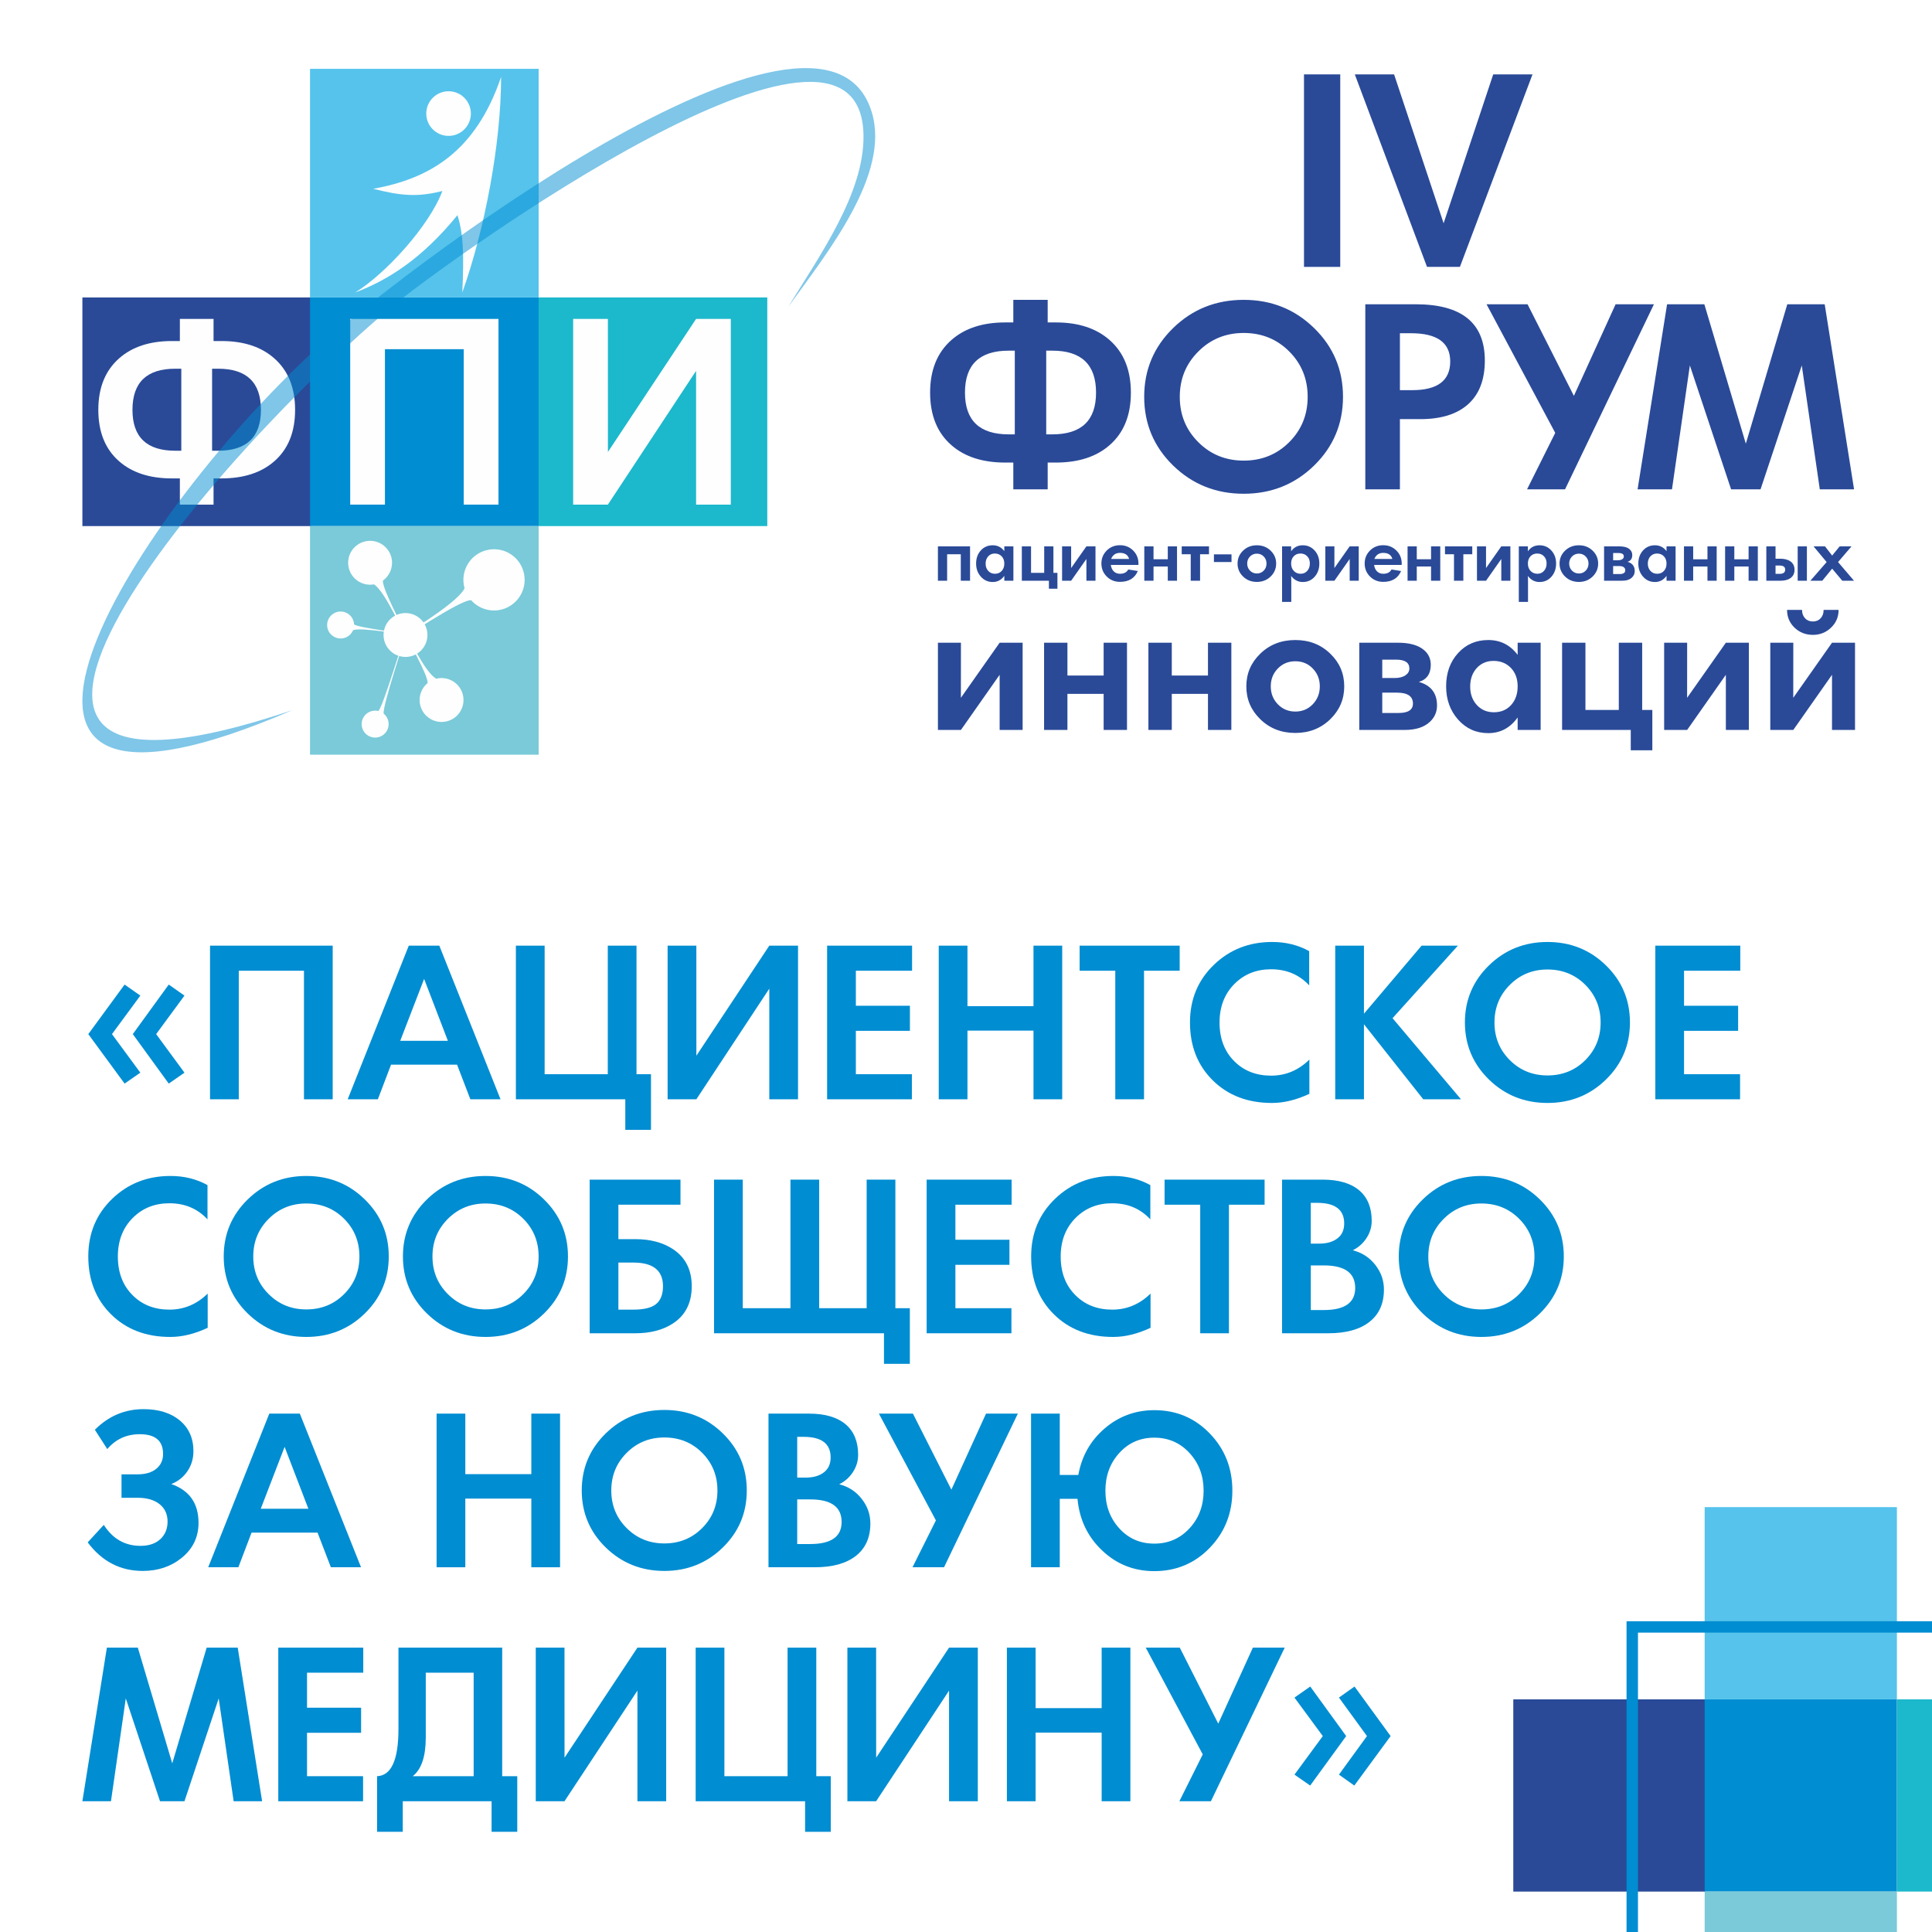 <?xml version="1.0" encoding="UTF-8"?>
<!DOCTYPE svg PUBLIC "-//W3C//DTD SVG 1.1//EN" "http://www.w3.org/Graphics/SVG/1.1/DTD/svg11.dtd">
<!-- Creator: CorelDRAW 2019 (64-Bit) -->
<svg xmlns="http://www.w3.org/2000/svg" xml:space="preserve" width="900px" height="900px" version="1.1" style="shape-rendering:geometricPrecision; text-rendering:geometricPrecision; image-rendering:optimizeQuality; fill-rule:evenodd; clip-rule:evenodd"
viewBox="0 0 900 900"
 xmlns:xlink="http://www.w3.org/1999/xlink"
 xmlns:xodm="http://www.corel.com/coreldraw/odm/2003">
 <defs>
  <style type="text/css">
   <![CDATA[
    .fil7 {fill:#FEFEFE}
    .fil3 {fill:#7ACAD9}
    .fil4 {fill:#56C3EC}
    .fil5 {fill:#1CB8CB}
    .fil1 {fill:#2A4A98}
    .fil2 {fill:#008DD2}
    .fil0 {fill:white}
    .fil8 {fill:#FEFEFE;fill-rule:nonzero}
    .fil10 {fill:#2A4A98;fill-rule:nonzero}
    .fil6 {fill:#008DD2;fill-rule:nonzero}
    .fil9 {fill:#008DD2;fill-opacity:0.502}
   ]]>
  </style>
 </defs>
 <g id="Слой_x0020_1">
  <polygon class="fil0" points="900,0 0,0 0,900 900,900 "/>
  <g id="_1039391512272">
   <polygon class="fil1" points="704.95,791.62 794.49,791.62 794.49,881.17 704.95,881.17 "/>
   <polygon class="fil2" points="794.1,791.62 883.65,791.62 883.65,881.16 794.1,881.16 "/>
   <polygon class="fil3" points="794.1,881.16 883.65,881.16 883.65,900 794.1,900 "/>
   <polygon class="fil4" points="794.1,702.07 883.65,702.07 883.65,791.62 794.1,791.62 "/>
   <polygon class="fil5" points="883.65,791.62 900,791.62 900,881.16 883.65,881.16 "/>
   <polygon class="fil6" points="760.37,755.23 900,755.23 900,760.54 763.03,760.54 763.03,900 757.71,900 757.71,755.23 "/>
  </g>
  <g id="_1039810356960">
   <g>
    <polygon class="fil1" points="38.38,138.56 144.89,138.56 144.89,245.07 38.38,245.07 "/>
    <polygon class="fil2" points="144.42,138.56 250.93,138.56 250.93,245.07 144.42,245.07 "/>
    <polygon class="fil3" points="144.42,245.06 250.93,245.06 250.93,351.56 144.42,351.56 "/>
    <polygon class="fil4" points="144.42,32.06 250.93,32.06 250.93,138.57 144.42,138.57 "/>
    <polygon class="fil5" points="250.93,138.56 357.43,138.56 357.43,245.07 250.93,245.07 "/>
    <g>
     <path class="fil7" d="M173.83 87.95c25.61,-4.58 47.61,-16.71 59.6,-52.12 0,31.39 -7.72,71.37 -18.07,100.42 0.81,-17.76 0.51,-27.28 -2.26,-36.02 -16.55,20.34 -32.47,30.31 -47.64,36.02 13.96,-8.53 34.47,-30.86 40.61,-47.26 -11.76,2.92 -19.14,2.23 -32.24,-1.04z"/>
     <path class="fil7" d="M208.96 42.51c5.74,0 10.39,4.66 10.39,10.4 0,5.74 -4.65,10.39 -10.39,10.39 -5.74,0 -10.39,-4.65 -10.39,-10.39 0,-5.74 4.65,-10.4 10.39,-10.4z"/>
    </g>
    <path class="fil8" d="M137.47 190.92c0,10.35 -3.25,18.36 -9.74,24 -6.05,5.28 -14.23,7.94 -24.54,7.94l-3.71 0 0 12.21 -15.69 0 0 -12.21 -3.72 0c-10.31,0 -18.49,-2.66 -24.54,-7.94 -6.48,-5.64 -9.73,-13.65 -9.73,-24 0,-10.33 3.25,-18.32 9.73,-24.02 6.09,-5.36 14.27,-8.03 24.54,-8.03l3.72 0 0 -10.31 15.69 0 0 10.31 3.71 0c10.28,0 18.46,2.67 24.54,8.03 6.49,5.7 9.74,13.69 9.74,24.02zm-15.92 0c0,-12.78 -6.65,-19.16 -19.96,-19.16l-2.79 0 0 38.21 2.79 0c13.31,0 19.96,-6.35 19.96,-19.05zm-37.09 19.05l0 -38.21 -2.78 0c-13.32,0 -19.97,6.38 -19.97,19.16 0,12.7 6.65,19.05 19.97,19.05l2.78 0z"/>
    <polygon class="fil8" points="232.21,235.07 216.03,235.07 216.03,162.67 179.32,162.67 179.32,235.07 163.14,235.07 163.14,148.56 232.21,148.56 "/>
    <polygon class="fil8" points="340.44,235.07 324.26,235.07 324.26,172.77 283.18,235.07 267,235.07 267,148.56 283.18,148.56 283.2,210.54 324.26,148.56 340.44,148.56 "/>
    <path class="fil9" d="M136.11 330.85c-171.01,73.8 -83.94,-78.4 7.09,-164.59 40.21,-38.08 240.44,-188.96 262.94,-113.87 8.63,28.79 -20.5,65 -38.98,90.59 14.95,-24.41 35.46,-53.06 35.09,-79.91 -1.11,-80.63 -193.66,58.32 -218.76,79.03 -80.11,66.11 -244.3,254.97 -47.38,188.75z"/>
    <g>
     <path class="fil7" d="M178.69 295.19c0.34,-5.64 5.18,-9.93 10.82,-9.59 5.63,0.34 9.93,5.18 9.59,10.82 -0.34,5.64 -5.18,9.93 -10.82,9.59 -5.64,-0.34 -9.93,-5.18 -9.59,-10.82z"/>
     <path class="fil7" d="M162.34 263.97c-1,-5.55 2.69,-10.87 8.25,-11.87 5.56,-1.01 10.87,2.69 11.88,8.24 0.72,4.01 -0.99,7.88 -4.08,10.11 -0.59,3.85 11.29,25.04 10.5,25.36 -0.63,0.25 -9.25,-20.15 -14.67,-23.59 -5.56,1 -10.88,-2.69 -11.88,-8.25z"/>
     <path class="fil7" d="M215.62 323.63c1.35,5.49 -1.99,11.03 -7.47,12.39 -5.48,1.35 -11.03,-1.99 -12.38,-7.47 -0.98,-3.95 0.48,-7.93 3.42,-10.35 0.33,-3.88 -10.69,-22.28 -9.93,-22.65 0.62,-0.29 8.34,17.54 13.97,20.61 5.49,-1.35 11.03,1.99 12.39,7.47z"/>
     <path class="fil7" d="M226.2 256.41c7.58,-2.18 15.48,2.2 17.65,9.78 2.17,7.57 -2.21,15.47 -9.78,17.64 -5.45,1.56 -11.07,-0.27 -14.6,-4.24 -5.43,-0.27 -34.33,19.95 -34.87,18.9 -0.44,-0.84 27.82,-16.42 31.82,-24.44 -2.17,-7.57 2.21,-15.47 9.78,-17.64z"/>
     <path class="fil7" d="M156.22 296.93c-3.19,-1.35 -4.69,-5.04 -3.33,-8.23 1.35,-3.19 5.04,-4.69 8.23,-3.33 2.3,0.97 3.72,3.15 3.83,5.49 1.78,1.6 24.42,4.19 24.31,4.69 -0.08,0.41 -21.21,-3.58 -24.8,-1.95 -1.36,3.2 -5.04,4.69 -8.24,3.33z"/>
     <path class="fil7" d="M179.63 341.28c-2.19,2.69 -6.14,3.1 -8.84,0.91 -2.69,-2.19 -3.1,-6.14 -0.91,-8.84 1.58,-1.93 4.07,-2.69 6.35,-2.14 2.02,-1.27 12.2,-35.64 12.66,-35.41 0.37,0.2 -10.74,32.74 -10.17,36.64 2.69,2.19 3.1,6.15 0.91,8.84z"/>
    </g>
   </g>
   <g>
    <path class="fil10" d="M451.89 270.53l-4.32 0 0 -12.35 -6.36 0 0 12.35 -4.29 0 0 -16.02 14.97 0 0 16.02zm20.19 0l-4.23 0 0 -2.29c-1.37,1.92 -3.16,2.88 -5.39,2.88 -2.22,0 -4.07,-0.83 -5.54,-2.48 -1.47,-1.66 -2.21,-3.69 -2.21,-6.11 0,-2.47 0.73,-4.5 2.19,-6.11 1.45,-1.6 3.3,-2.41 5.56,-2.41 2.23,0 4.02,0.91 5.39,2.73l0 -2.23 4.23 0 0 16.02zm-4.23 -8c0,-1.41 -0.42,-2.54 -1.24,-3.39 -0.83,-0.86 -1.89,-1.29 -3.18,-1.29 -1.26,0 -2.29,0.44 -3.09,1.32 -0.81,0.88 -1.2,2.01 -1.2,3.4 0,1.36 0.4,2.49 1.21,3.37 0.82,0.9 1.86,1.34 3.14,1.34 1.3,0 2.34,-0.44 3.15,-1.32 0.81,-0.89 1.21,-2.03 1.21,-3.43zm24.74 11.73l-3.97 0 0 -3.73 -12.61 0 0 -16.02 4.29 0 0 12.35 6.13 0 0 -12.35 4.29 0 0 12.35 1.87 0 0 7.4zm17.73 -3.73l-4.23 0 0 -10.13 -7.11 10.13 -4.22 0 0 -16.02 4.22 0 0 10.11 7.11 -10.11 4.23 0 0 16.02zm20.01 -7.38l-12.87 0c0.18,1.32 0.65,2.33 1.41,3.05 0.76,0.72 1.71,1.08 2.85,1.08 1.87,0 3.16,-0.66 3.86,-2l4.46 0.72c-1.43,3.37 -4.21,5.05 -8.31,5.05 -2.49,0 -4.56,-0.85 -6.23,-2.54 -1.62,-1.66 -2.43,-3.66 -2.43,-6.02 0,-2.34 0.81,-4.34 2.43,-5.98 1.67,-1.69 3.74,-2.53 6.23,-2.53 2.46,0 4.53,0.84 6.19,2.53 1.61,1.64 2.41,3.64 2.41,5.99l0 0.65zm-4.35 -2.78c-0.54,-1.88 -1.96,-2.82 -4.25,-2.82 -1.98,0 -3.36,0.94 -4.13,2.82l8.38 0zm22.32 10.16l-4.3 0 0 -6.62 -6.64 0 0 6.62 -4.3 0 0 -16.02 4.3 0 0 6.02 6.64 0 0 -6.02 4.3 0 0 16.02zm14.9 -12.35l-4.16 0 0 12.35 -4.36 0 0 -12.35 -4.19 0 0 -3.67 12.71 0 0 3.67zm31.28 4.35c0,2.34 -0.84,4.34 -2.54,6.01 -1.74,1.7 -3.88,2.54 -6.44,2.54 -2.58,0 -4.73,-0.84 -6.46,-2.54 -1.7,-1.66 -2.54,-3.66 -2.54,-6.01 0,-2.35 0.84,-4.34 2.54,-5.99 1.73,-1.68 3.88,-2.53 6.46,-2.53 2.57,0 4.71,0.85 6.44,2.53 1.7,1.65 2.54,3.64 2.54,5.99zm-4.49 -0.01c0,-1.29 -0.43,-2.38 -1.28,-3.27 -0.86,-0.89 -1.93,-1.34 -3.21,-1.34 -1.28,0 -2.35,0.45 -3.22,1.34 -0.86,0.89 -1.29,1.98 -1.29,3.27 0,1.3 0.43,2.39 1.29,3.29 0.87,0.89 1.94,1.34 3.22,1.34 1.28,0 2.35,-0.45 3.21,-1.34 0.85,-0.9 1.28,-1.99 1.28,-3.29zm24.61 -0.03c0,2.48 -0.73,4.53 -2.18,6.17 -1.44,1.64 -3.3,2.46 -5.55,2.46 -2.18,0 -3.99,-0.94 -5.41,-2.82 0,0.15 0.02,0.48 0.04,1 0.02,0.52 0.03,0.93 0.03,1.23l0 9.86 -4.29 0 0 -25.88 4.22 0 0 2.29c1.31,-1.86 3.12,-2.79 5.41,-2.79 2.22,0 4.06,0.81 5.53,2.43 1.47,1.62 2.2,3.63 2.2,6.05zm-4.42 -0.02c0,-1.36 -0.41,-2.48 -1.22,-3.33 -0.81,-0.86 -1.86,-1.29 -3.14,-1.29 -1.31,0 -2.36,0.43 -3.16,1.29 -0.8,0.85 -1.2,1.97 -1.2,3.36 0,1.42 0.42,2.57 1.25,3.46 0.83,0.88 1.89,1.32 3.18,1.32 1.26,0 2.29,-0.45 3.09,-1.36 0.8,-0.9 1.2,-2.05 1.2,-3.45zm22.77 8.06l-4.22 0 0 -10.13 -7.11 10.13 -4.23 0 0 -16.02 4.23 0 -0.01 10.11 7.12 -10.11 4.22 0 0 16.02zm20.02 -7.38l-12.87 0c0.18,1.32 0.65,2.33 1.41,3.05 0.76,0.72 1.71,1.08 2.85,1.08 1.87,0 3.15,-0.66 3.86,-2l4.46 0.72c-1.44,3.37 -4.21,5.05 -8.32,5.05 -2.48,0 -4.56,-0.85 -6.22,-2.54 -1.62,-1.66 -2.43,-3.66 -2.43,-6.02 0,-2.34 0.81,-4.34 2.43,-5.98 1.66,-1.69 3.74,-2.53 6.22,-2.53 2.46,0 4.53,0.84 6.19,2.53 1.62,1.64 2.42,3.64 2.42,5.99l0 0.65zm-4.35 -2.78c-0.54,-1.88 -1.96,-2.82 -4.26,-2.82 -1.98,0 -3.36,0.94 -4.12,2.82l8.38 0zm22.31 10.16l-4.29 0 0 -6.62 -6.65 0 0 6.62 -4.29 0 0 -16.02 4.29 0 0 6.02 6.65 0 0 -6.02 4.29 0 0 16.02zm14.91 -12.35l-4.16 0 0 12.35 -4.36 0 0 -12.35 -4.19 0 0 -3.67 12.71 0 0 3.67zm17.75 12.35l-4.23 0 0 -10.13 -7.11 10.13 -4.22 0 0 -16.02 4.22 0 0 10.11 7.11 -10.11 4.23 0 0 16.02zm21.3 -8.04c0,2.48 -0.73,4.53 -2.18,6.17 -1.45,1.64 -3.3,2.46 -5.55,2.46 -2.19,0 -3.99,-0.94 -5.41,-2.82 0,0.15 0.01,0.48 0.03,1 0.02,0.52 0.03,0.93 0.03,1.23l0 9.86 -4.29 0 0 -25.88 4.23 0 0 2.29c1.31,-1.86 3.12,-2.79 5.41,-2.79 2.22,0 4.06,0.81 5.53,2.43 1.46,1.62 2.2,3.63 2.2,6.05zm-4.43 -0.02c0,-1.36 -0.4,-2.48 -1.21,-3.33 -0.81,-0.86 -1.86,-1.29 -3.15,-1.29 -1.31,0 -2.35,0.43 -3.15,1.29 -0.8,0.85 -1.2,1.97 -1.2,3.36 0,1.42 0.41,2.57 1.24,3.46 0.84,0.88 1.9,1.32 3.19,1.32 1.26,0 2.28,-0.45 3.08,-1.36 0.8,-0.9 1.2,-2.05 1.2,-3.45zm24.02 0.06c0,2.34 -0.85,4.34 -2.54,6.01 -1.74,1.7 -3.88,2.54 -6.44,2.54 -2.58,0 -4.73,-0.84 -6.46,-2.54 -1.7,-1.66 -2.54,-3.66 -2.54,-6.01 0,-2.35 0.84,-4.34 2.54,-5.99 1.73,-1.68 3.88,-2.53 6.46,-2.53 2.57,0 4.71,0.85 6.44,2.53 1.69,1.65 2.54,3.64 2.54,5.99zm-4.49 -0.01c0,-1.29 -0.43,-2.38 -1.29,-3.27 -0.85,-0.89 -1.92,-1.34 -3.2,-1.34 -1.28,0 -2.35,0.45 -3.22,1.34 -0.86,0.89 -1.3,1.98 -1.3,3.27 0,1.3 0.44,2.39 1.3,3.29 0.87,0.89 1.94,1.34 3.22,1.34 1.28,0 2.35,-0.45 3.2,-1.34 0.86,-0.9 1.29,-1.99 1.29,-3.29zm21.53 3.51c0,1.2 -0.45,2.22 -1.34,3.04 -1.06,0.97 -2.58,1.46 -4.56,1.46l-8.38 0 0 -16.02 7.1 0c2.09,0 3.66,0.42 4.71,1.27 0.88,0.72 1.32,1.64 1.32,2.78 0,1.66 -0.73,2.71 -2.19,3.15 2.23,0.63 3.34,2.07 3.34,4.32zm-5.08 -6.78c0,-1.09 -0.81,-1.63 -2.42,-1.63l-2.56 0 0 3.37 2.26 0c0.84,0 1.52,-0.17 2.02,-0.51 0.47,-0.33 0.7,-0.74 0.7,-1.23zm0.66 6.43c0,-1.33 -0.98,-2 -2.94,-2l-2.7 0 0 3.73 3.01 0c1.75,0 2.63,-0.57 2.63,-1.73zm23.45 4.85l-4.22 0 0 -2.29c-1.37,1.92 -3.16,2.88 -5.4,2.88 -2.21,0 -4.06,-0.83 -5.53,-2.48 -1.47,-1.66 -2.21,-3.69 -2.21,-6.11 0,-2.47 0.73,-4.5 2.19,-6.11 1.45,-1.6 3.3,-2.41 5.55,-2.41 2.24,0 4.03,0.91 5.4,2.73l0 -2.23 4.22 0 0 16.02zm-4.22 -8c0,-1.41 -0.42,-2.54 -1.24,-3.39 -0.83,-0.86 -1.89,-1.29 -3.18,-1.29 -1.27,0 -2.29,0.44 -3.1,1.32 -0.8,0.88 -1.2,2.01 -1.2,3.4 0,1.36 0.41,2.49 1.22,3.37 0.81,0.9 1.86,1.34 3.14,1.34 1.3,0 2.34,-0.44 3.15,-1.32 0.81,-0.89 1.21,-2.03 1.21,-3.43zm23.36 8l-4.29 0 0 -6.62 -6.65 0 0 6.62 -4.29 0 0 -16.02 4.29 0 0 6.02 6.65 0 0 -6.02 4.29 0 0 16.02zm19.17 0l-4.3 0 0 -6.62 -6.65 0 0 6.62 -4.29 0 0 -16.02 4.29 0 0 6.02 6.65 0 0 -6.02 4.3 0 0 16.02zm22.86 0l-4.29 0 0 -16.02 4.29 0 0 16.02zm-5.76 -5.11c0,1.7 -0.63,2.99 -1.89,3.87 -1.15,0.83 -2.73,1.24 -4.74,1.24l-6.51 0 0 -16.02 4.29 0 0 5.76 2.19 0c2.02,0 3.61,0.42 4.78,1.26 1.25,0.9 1.88,2.2 1.88,3.89zm-4.36 -0.05c0,-1.28 -0.85,-1.92 -2.55,-1.92l-1.94 0 0 3.87 1.9 0c1.73,0 2.59,-0.65 2.59,-1.95zm32.08 5.16l-5.47 0 -4.72 -5.63 -4.61 5.63 -5.55 0 7.59 -8.7 -6.1 -7.32 5.33 0 3.34 4.29 3.5 -4.29 5.52 0 -6.27 7.32 7.44 8.7zm-290 -8.72l-8.19 0 0 -3.57 8.19 0 0 3.57z"/>
    <path class="fil10" d="M476.38 340.03l-10.71 0 0 -25.68 -18.03 25.68 -10.72 0 0 -40.63 10.72 0 -0.02 25.66 18.05 -25.66 10.71 0 0 40.63zm48.62 0l-10.88 0 0 -16.79 -16.87 0 0 16.79 -10.88 0 0 -40.63 10.88 0 0 15.28 16.87 0 0 -15.28 10.88 0 0 40.63zm48.61 0l-10.89 0 0 -16.79 -16.86 0 0 16.79 -10.89 0 0 -40.63 10.89 0 0 15.28 16.86 0 0 -15.28 10.89 0 0 40.63zm52.59 -20.29c0,5.94 -2.14,11.02 -6.45,15.25 -4.4,4.3 -9.85,6.45 -16.33,6.45 -6.55,0 -12,-2.15 -16.38,-6.45 -4.31,-4.2 -6.45,-9.28 -6.45,-15.25 0,-5.96 2.14,-11.01 6.45,-15.18 4.38,-4.28 9.83,-6.41 16.38,-6.41 6.51,0 11.95,2.13 16.33,6.41 4.31,4.17 6.45,9.22 6.45,15.18zm-11.38 -0.02c0,-3.26 -1.09,-6.03 -3.27,-8.29 -2.17,-2.26 -4.89,-3.39 -8.13,-3.39 -3.25,0 -5.97,1.13 -8.17,3.39 -2.19,2.26 -3.28,5.03 -3.28,8.29 0,3.29 1.09,6.06 3.28,8.34 2.2,2.27 4.92,3.41 8.17,3.41 3.24,0 5.96,-1.14 8.13,-3.41 2.18,-2.28 3.27,-5.05 3.27,-8.34zm54.6 8.9c0,3.06 -1.13,5.63 -3.4,7.71 -2.68,2.46 -6.54,3.7 -11.57,3.7l-21.25 0 0 -40.63 18.01 0c5.31,0 9.28,1.08 11.94,3.24 2.24,1.81 3.36,4.15 3.36,7.03 0,4.21 -1.85,6.89 -5.56,7.99 5.65,1.59 8.47,5.25 8.47,10.96zm-12.88 -17.19c0,-2.76 -2.05,-4.14 -6.13,-4.14l-6.5 0 0 8.56 5.72 0c2.15,0 3.85,-0.43 5.13,-1.3 1.19,-0.83 1.78,-1.87 1.78,-3.12zm1.66 16.31c0,-3.39 -2.49,-5.08 -7.46,-5.08l-6.83 0 0 9.47 7.63 0c4.45,0 6.66,-1.46 6.66,-4.39zm59.49 12.29l-10.71 0 0 -5.81c-3.47,4.86 -8.02,7.3 -13.69,7.3 -5.62,0 -10.3,-2.09 -14.04,-6.29 -3.72,-4.19 -5.59,-9.36 -5.59,-15.49 0,-6.26 1.84,-11.41 5.54,-15.48 3.69,-4.07 8.39,-6.11 14.09,-6.11 5.67,0 10.22,2.3 13.69,6.91l0 -5.66 10.71 0 0 40.63zm-10.71 -20.28c0,-3.57 -1.06,-6.44 -3.15,-8.61 -2.1,-2.17 -4.79,-3.27 -8.07,-3.27 -3.2,0 -5.8,1.12 -7.84,3.35 -2.03,2.23 -3.05,5.1 -3.05,8.62 0,3.46 1.03,6.31 3.09,8.57 2.07,2.26 4.71,3.39 7.97,3.39 3.28,0 5.94,-1.12 7.99,-3.36 2.03,-2.25 3.06,-5.14 3.06,-8.69zm62.74 29.75l-10.05 0 0 -9.47 -31.99 0 0 -40.63 10.88 0 0 31.32 15.54 0 0 -31.32 10.89 0 0 31.32 4.73 0 0 18.78zm44.97 -9.47l-10.72 0 0 -25.68 -18.03 25.68 -10.72 0 0 -40.63 10.72 0 -0.02 25.66 18.05 -25.66 10.72 0 0 40.63zm41.8 -55.92c0,3.25 -1.16,6.01 -3.5,8.25 -2.34,2.26 -5.17,3.38 -8.46,3.38 -3.38,0 -6.23,-1.12 -8.56,-3.35 -2.33,-2.24 -3.49,-5 -3.49,-8.28l6.98 0c0,1.59 0.47,2.89 1.4,3.89 0.92,1.01 2.16,1.51 3.67,1.51 1.48,0 2.68,-0.5 3.6,-1.51 0.92,-1 1.38,-2.3 1.38,-3.89l6.98 0zm7.65 55.92l-10.72 0 0 -25.68 -18.03 25.68 -10.72 0 0 -40.63 10.72 0 -0.02 25.66 18.05 -25.66 10.72 0 0 40.63z"/>
    <g>
     <path class="fil10" d="M526.81 182.9c0,10.56 -3.31,18.73 -9.93,24.48 -6.17,5.4 -14.52,8.1 -25.04,8.1l-3.79 0 0 12.47 -16.01 0 0 -12.47 -3.79 0c-10.52,0 -18.86,-2.7 -25.04,-8.1 -6.61,-5.75 -9.93,-13.92 -9.93,-24.48 0,-10.54 3.32,-18.7 9.93,-24.51 6.21,-5.47 14.56,-8.19 25.04,-8.19l3.79 0 0 -10.52 16.01 0 0 10.52 3.79 0c10.49,0 18.83,2.72 25.04,8.19 6.62,5.81 9.93,13.97 9.93,24.51zm-16.23 0c0,-13.04 -6.79,-19.55 -20.37,-19.55l-2.84 0 0 38.99 2.84 0c13.58,0 20.37,-6.48 20.37,-19.44zm-37.85 19.44l0 -38.99 -2.84 0c-13.59,0 -20.37,6.51 -20.37,19.55 0,12.96 6.78,19.44 20.37,19.44l2.84 0zm152.89 -17.5c0,12.58 -4.48,23.25 -13.45,32.02 -8.98,8.76 -19.92,13.15 -32.82,13.15 -12.92,0 -23.88,-4.39 -32.87,-13.15 -8.98,-8.77 -13.47,-19.44 -13.47,-32.02 0,-12.58 4.49,-23.25 13.47,-32.01 8.99,-8.77 19.95,-13.15 32.87,-13.15 12.9,0 23.84,4.38 32.82,13.15 8.97,8.76 13.45,19.43 13.45,32.01zm-16.46 0.02c0,-8.36 -2.86,-15.42 -8.6,-21.15 -5.73,-5.74 -12.8,-8.6 -21.21,-8.6 -8.34,0 -15.4,2.88 -21.13,8.64 -5.76,5.73 -8.63,12.78 -8.63,21.11 0,8.35 2.87,15.38 8.63,21.12 5.73,5.73 12.79,8.59 21.13,8.59 8.41,0 15.48,-2.86 21.21,-8.59 5.74,-5.74 8.6,-12.77 8.6,-21.12zm82.53 -16.92c0,8.9 -2.57,15.66 -7.74,20.33 -5.16,4.65 -12.59,6.98 -22.33,6.98l-9.49 0 0 32.7 -16.12 0 0 -86.21 23.46 0c21.47,0 32.22,8.72 32.22,26.2zm-16.12 0.44c0,-8.77 -6.1,-13.15 -18.28,-13.15l-5.16 0 0 26.52 5.71 0c11.82,0 17.73,-4.45 17.73,-13.37zm94.9 -26.64l-41.41 86.21 -17.7 0 13.13 -26.3 -32 -59.91 19.1 0 21.59 42.66 19.43 -42.66 17.86 0zm93.22 86.21l-15.96 0 -8.39 -57.72 -19.21 57.72 -13.72 0 -19.21 -57.72 -8.33 57.72 -16.02 0 13.74 -86.21 17.36 0 19.32 64.94 19.32 -64.94 17.42 0 13.68 86.21z"/>
     <polygon class="fil10" points="624.34,124.33 607.45,124.33 607.45,34.65 624.34,34.65 "/>
     <polygon id="1" class="fil10" points="713.9,34.65 680.08,124.33 664.76,124.33 631.12,34.65 649.42,34.65 672.49,104.01 695.6,34.65 "/>
    </g>
   </g>
  </g>
  <path class="fil6" d="M85.93 499.69l-7.32 5.09 -16.75 -23.05 16.75 -23.08 7.32 5.14 -13.19 17.94 13.19 17.96zm-20.56 0l-7.33 5.09 -16.91 -23.05 16.91 -23.08 7.33 5.14 -13.21 17.94 13.21 17.96z"/>
  <polygon id="1" class="fil6" points="154.98,512.09 141.6,512.09 141.6,452.2 111.23,452.2 111.23,512.09 97.84,512.09 97.84,440.52 154.98,440.52 "/>
  <path id="2" class="fil6" d="M233.16 512.09l-14.05 0 -6.2 -16.14 -30.74 0 -6.15 16.14 -14.05 0 28.46 -71.57 14.22 0 28.51 71.57zm-24.52 -27.24l-11.07 -28.84 -11.13 28.84 22.2 0z"/>
  <polygon id="3" class="fil6" points="303.25,526.33 291.29,526.33 291.29,512.09 240.32,512.09 240.32,440.52 253.71,440.52 253.71,500.41 283.13,500.41 283.13,440.52 296.51,440.52 296.51,500.41 303.25,500.41 "/>
  <polygon id="4" class="fil6" points="371.75,512.09 358.37,512.09 358.37,460.55 324.39,512.09 311,512.09 311,440.52 324.39,440.52 324.4,491.79 358.37,440.52 371.75,440.52 "/>
  <polygon id="5" class="fil6" points="424.88,452.2 398.69,452.2 398.69,468.52 423.87,468.52 423.87,480.2 398.69,480.2 398.69,500.41 424.79,500.41 424.79,512.09 385.3,512.09 385.3,440.52 424.88,440.52 "/>
  <polygon id="6" class="fil6" points="494.82,512.09 481.44,512.09 481.44,480.1 450.68,480.1 450.68,512.09 437.3,512.09 437.3,440.52 450.68,440.52 450.68,468.71 481.44,468.71 481.44,440.52 494.82,440.52 "/>
  <polygon id="7" class="fil6" points="549.54,452.2 532.93,452.2 532.93,512.09 519.54,512.09 519.54,452.2 502.93,452.2 502.93,440.52 549.54,440.52 "/>
  <path id="8" class="fil6" d="M609.96 509.54c-6.02,2.83 -11.83,4.26 -17.43,4.26 -11.28,0 -20.45,-3.5 -27.56,-10.51 -7.08,-6.99 -10.63,-15.99 -10.63,-26.99 0,-10.82 3.75,-19.8 11.27,-26.97 7.32,-7.01 16.32,-10.52 27.01,-10.52 6.4,0 12.15,1.43 17.25,4.27l0 15.95c-4.64,-5 -10.55,-7.5 -17.75,-7.5 -6.84,0 -12.5,2.26 -17.02,6.77 -4.67,4.67 -6.99,10.68 -6.99,18.02 0,7.51 2.32,13.56 6.96,18.13 4.44,4.41 10.12,6.63 17.05,6.63 6.82,0 12.77,-2.5 17.84,-7.49l0 15.95z"/>
  <polygon id="9" class="fil6" points="680.58,512.09 663,512.09 635.38,477.14 635.38,512.09 622,512.09 622,440.52 635.38,440.52 635.38,472.22 662.23,440.52 679.14,440.52 648.7,474.31 "/>
  <path id="10" class="fil6" d="M759.29 476.3c0,10.44 -3.71,19.3 -11.16,26.58 -7.45,7.28 -16.54,10.92 -27.25,10.92 -10.72,0 -19.82,-3.64 -27.28,-10.92 -7.45,-7.28 -11.19,-16.14 -11.19,-26.58 0,-10.44 3.74,-19.3 11.19,-26.57 7.46,-7.28 16.56,-10.92 27.28,-10.92 10.71,0 19.8,3.64 27.25,10.92 7.45,7.27 11.16,16.13 11.16,26.57zm-13.66 0.02c0,-6.94 -2.38,-12.8 -7.14,-17.56 -4.76,-4.76 -10.63,-7.13 -17.61,-7.13 -6.92,0 -12.78,2.38 -17.54,7.16 -4.78,4.76 -7.16,10.62 -7.16,17.53 0,6.93 2.38,12.77 7.16,17.53 4.76,4.76 10.62,7.13 17.54,7.13 6.98,0 12.85,-2.37 17.61,-7.13 4.76,-4.76 7.14,-10.6 7.14,-17.53z"/>
  <polygon id="11" class="fil6" points="810.69,452.2 784.49,452.2 784.49,468.52 809.68,468.52 809.68,480.2 784.49,480.2 784.49,500.41 810.59,500.41 810.59,512.09 771.11,512.09 771.11,440.52 810.69,440.52 "/>
  <path id="12" class="fil6" d="M96.75 618.54c-6.02,2.83 -11.83,4.26 -17.43,4.26 -11.28,0 -20.45,-3.5 -27.56,-10.51 -7.08,-6.99 -10.63,-15.99 -10.63,-26.98 0,-10.83 3.75,-19.81 11.27,-26.98 7.32,-7 16.32,-10.52 27.02,-10.52 6.39,0 12.15,1.43 17.24,4.27l0 15.95c-4.64,-5 -10.55,-7.5 -17.75,-7.5 -6.83,0 -12.5,2.26 -17.02,6.77 -4.67,4.67 -6.99,10.68 -6.99,18.02 0,7.52 2.32,13.56 6.96,18.13 4.44,4.41 10.12,6.63 17.05,6.63 6.82,0 12.77,-2.5 17.84,-7.48l0 15.94z"/>
  <path id="13" class="fil6" d="M181.1 585.31c0,10.44 -3.72,19.29 -11.17,26.57 -7.45,7.28 -16.53,10.92 -27.24,10.92 -10.72,0 -19.82,-3.64 -27.29,-10.92 -7.45,-7.28 -11.18,-16.13 -11.18,-26.57 0,-10.45 3.73,-19.3 11.18,-26.58 7.47,-7.28 16.57,-10.92 27.29,-10.92 10.71,0 19.79,3.64 27.24,10.92 7.45,7.28 11.17,16.13 11.17,26.58zm-13.67 0.01c0,-6.94 -2.37,-12.8 -7.13,-17.56 -4.76,-4.76 -10.63,-7.13 -17.61,-7.13 -6.93,0 -12.78,2.39 -17.54,7.16 -4.78,4.77 -7.17,10.62 -7.17,17.53 0,6.93 2.39,12.77 7.17,17.53 4.76,4.76 10.61,7.13 17.54,7.13 6.98,0 12.85,-2.37 17.61,-7.13 4.76,-4.76 7.13,-10.6 7.13,-17.53z"/>
  <path id="14" class="fil6" d="M264.58 585.31c0,10.44 -3.72,19.29 -11.17,26.57 -7.45,7.28 -16.53,10.92 -27.24,10.92 -10.73,0 -19.82,-3.64 -27.29,-10.92 -7.45,-7.28 -11.18,-16.13 -11.18,-26.57 0,-10.45 3.73,-19.3 11.18,-26.58 7.47,-7.28 16.56,-10.92 27.29,-10.92 10.71,0 19.79,3.64 27.24,10.92 7.45,7.28 11.17,16.13 11.17,26.58zm-13.67 0.01c0,-6.94 -2.37,-12.8 -7.13,-17.56 -4.76,-4.76 -10.63,-7.13 -17.61,-7.13 -6.93,0 -12.78,2.39 -17.54,7.16 -4.78,4.77 -7.17,10.62 -7.17,17.53 0,6.93 2.39,12.77 7.17,17.53 4.76,4.76 10.61,7.13 17.54,7.13 6.98,0 12.85,-2.37 17.61,-7.13 4.76,-4.76 7.13,-10.6 7.13,-17.53z"/>
  <path id="15" class="fil6" d="M322.24 599.16c0,7.82 -2.96,13.62 -8.89,17.44 -4.64,2.99 -10.44,4.49 -17.39,4.49l-21.27 0 0 -71.57 42.31 0 0 11.68 -28.93 0 0 16.04 7.88 0c6.93,0 12.73,1.53 17.43,4.58 5.9,3.86 8.86,9.65 8.86,17.34zm-13.39 0.02c0,-7.36 -4.61,-11.03 -13.87,-11.03l-6.91 0 0 21.93 6.91 0c4.73,0 8.18,-0.79 10.35,-2.36 2.35,-1.74 3.52,-4.59 3.52,-8.54z"/>
  <polygon id="16" class="fil6" points="423.84,635.33 411.79,635.33 411.79,621.09 332.63,621.09 332.63,549.52 346.01,549.52 346.01,609.41 368.22,609.41 368.22,549.52 381.61,549.52 381.61,609.41 403.72,609.41 403.72,549.52 417.1,549.52 417.1,609.41 423.84,609.41 "/>
  <polygon id="17" class="fil6" points="471.25,561.2 445.06,561.2 445.06,577.52 470.24,577.52 470.24,589.2 445.06,589.2 445.06,609.41 471.16,609.41 471.16,621.09 431.67,621.09 431.67,549.52 471.25,549.52 "/>
  <path id="18" class="fil6" d="M535.97 618.54c-6.03,2.83 -11.84,4.26 -17.44,4.26 -11.28,0 -20.45,-3.5 -27.55,-10.51 -7.09,-6.99 -10.63,-15.99 -10.63,-26.98 0,-10.83 3.75,-19.81 11.26,-26.98 7.32,-7 16.33,-10.52 27.02,-10.52 6.39,0 12.15,1.43 17.24,4.27l0 15.95c-4.63,-5 -10.55,-7.5 -17.75,-7.5 -6.83,0 -12.49,2.26 -17.02,6.77 -4.67,4.67 -6.99,10.68 -6.99,18.02 0,7.52 2.32,13.56 6.96,18.13 4.44,4.41 10.12,6.63 17.05,6.63 6.82,0 12.77,-2.5 17.85,-7.48l0 15.94z"/>
  <polygon id="19" class="fil6" points="589.1,561.2 572.49,561.2 572.49,621.09 559.11,621.09 559.11,561.2 542.5,561.2 542.5,549.52 589.1,549.52 "/>
  <path id="20" class="fil6" d="M644.69 600.7c0,6.55 -2.26,11.58 -6.77,15.1 -4.51,3.53 -10.88,5.29 -19.14,5.29l-21.55 0 0 -71.57 18.92 0c7.44,0 13.15,1.68 17.1,5.05 3.83,3.3 5.74,8.02 5.74,14.14 0,2.94 -0.83,5.65 -2.5,8.16 -1.58,2.38 -3.68,4.23 -6.31,5.56 4.32,1.09 7.85,3.38 10.57,6.91 2.63,3.4 3.94,7.18 3.94,11.36zm-18.51 -30.77c0,-6.39 -4.19,-9.59 -12.56,-9.59l-3 0 0 18.99 3.89 0c3.59,0 6.42,-0.81 8.52,-2.44 2.11,-1.61 3.15,-3.94 3.15,-6.96zm5.13 30.06c0,-7.01 -4.88,-10.51 -14.62,-10.51l-6.07 0 0 20.79 6.07 0c9.74,0 14.62,-3.43 14.62,-10.28z"/>
  <path id="21" class="fil6" d="M728.48 585.31c0,10.44 -3.72,19.29 -11.17,26.57 -7.45,7.28 -16.53,10.92 -27.24,10.92 -10.72,0 -19.82,-3.64 -27.29,-10.92 -7.45,-7.28 -11.18,-16.13 -11.18,-26.57 0,-10.45 3.73,-19.3 11.18,-26.58 7.47,-7.28 16.57,-10.92 27.29,-10.92 10.71,0 19.79,3.64 27.24,10.92 7.45,7.28 11.17,16.13 11.17,26.58zm-13.67 0.01c0,-6.94 -2.37,-12.8 -7.13,-17.56 -4.76,-4.76 -10.63,-7.13 -17.61,-7.13 -6.93,0 -12.78,2.39 -17.54,7.16 -4.78,4.77 -7.17,10.62 -7.17,17.53 0,6.93 2.39,12.77 7.17,17.53 4.76,4.76 10.61,7.13 17.54,7.13 6.98,0 12.85,-2.37 17.61,-7.13 4.76,-4.76 7.13,-10.6 7.13,-17.53z"/>
  <path id="22" class="fil6" d="M92.48 709.41c0,6.65 -2.64,12.11 -7.92,16.36 -4.97,4.02 -11,6.03 -18.08,6.03 -10.44,0 -18.99,-4.43 -25.63,-13.3l7.5 -8.15c4.17,6.52 9.87,9.77 17.1,9.77 4.02,0 7.16,-1.1 9.46,-3.33 2.1,-2.08 3.15,-4.73 3.15,-7.98 0,-3.37 -1.21,-6.04 -3.61,-8.03 -2.52,-2.04 -5.95,-3.06 -10.35,-3.06l-7.49 0 0 -10.91 7.41 0c3.74,0 6.66,-0.86 8.77,-2.58 2.12,-1.71 3.18,-4.02 3.18,-6.93 0,-6.12 -3.61,-9.19 -10.84,-9.19 -6.18,0 -11.23,2.31 -15.15,6.93l-5.79 -9c6.39,-6.41 13.95,-9.6 22.65,-9.6 6.96,0 12.55,1.7 16.78,5.14 4.32,3.56 6.49,8.36 6.49,14.41 0,3.49 -0.93,6.61 -2.8,9.36 -1.87,2.76 -4.38,4.75 -7.53,5.98 8.46,2.95 12.7,8.97 12.7,18.08z"/>
  <path id="23" class="fil6" d="M168.18 730.09l-14.05 0 -6.2 -16.14 -30.74 0 -6.15 16.14 -14.05 0 28.46 -71.57 14.22 0 28.51 71.57zm-24.52 -27.24l-11.08 -28.84 -11.12 28.84 22.2 0z"/>
  <polygon id="24" class="fil6" points="260.89,730.09 247.51,730.09 247.51,698.1 216.76,698.1 216.76,730.09 203.38,730.09 203.38,658.52 216.76,658.52 216.76,686.71 247.51,686.71 247.51,658.52 260.89,658.52 "/>
  <path id="25" class="fil6" d="M347.88 694.31c0,10.44 -3.72,19.3 -11.17,26.57 -7.45,7.28 -16.53,10.92 -27.24,10.92 -10.72,0 -19.82,-3.64 -27.29,-10.92 -7.45,-7.27 -11.18,-16.13 -11.18,-26.57 0,-10.44 3.73,-19.3 11.18,-26.58 7.47,-7.28 16.57,-10.92 27.29,-10.92 10.71,0 19.79,3.64 27.24,10.92 7.45,7.28 11.17,16.14 11.17,26.58zm-13.67 0.01c0,-6.94 -2.37,-12.79 -7.13,-17.56 -4.76,-4.76 -10.63,-7.13 -17.61,-7.13 -6.93,0 -12.78,2.39 -17.54,7.16 -4.78,4.77 -7.17,10.62 -7.17,17.53 0,6.93 2.39,12.77 7.17,17.53 4.76,4.76 10.61,7.14 17.54,7.14 6.98,0 12.85,-2.38 17.61,-7.14 4.76,-4.76 7.13,-10.6 7.13,-17.53z"/>
  <path id="26" class="fil6" d="M405.45 709.7c0,6.55 -2.27,11.58 -6.77,15.11 -4.51,3.52 -10.89,5.28 -19.14,5.28l-21.55 0 0 -71.57 18.92 0c7.43,0 13.14,1.68 17.1,5.05 3.83,3.31 5.74,8.02 5.74,14.14 0,2.94 -0.84,5.65 -2.5,8.16 -1.58,2.38 -3.68,4.23 -6.31,5.56 4.32,1.09 7.85,3.38 10.57,6.91 2.62,3.4 3.94,7.18 3.94,11.36zm-18.51 -30.77c0,-6.39 -4.19,-9.59 -12.56,-9.59l-3.01 0 0 18.99 3.89 0c3.59,0 6.43,-0.81 8.53,-2.44 2.1,-1.61 3.15,-3.94 3.15,-6.96zm5.12 30.06c0,-7.01 -4.87,-10.51 -14.61,-10.51l-6.08 0 0 20.79 6.08 0c9.74,0 14.61,-3.43 14.61,-10.28z"/>
  <polygon id="27" class="fil6" points="474.15,658.52 439.77,730.09 425.08,730.09 435.98,708.26 409.42,658.52 425.27,658.52 443.19,693.94 459.33,658.52 "/>
  <path id="28" class="fil6" d="M574.08 694.4c0,10.47 -3.5,19.35 -10.51,26.61 -6.99,7.26 -15.61,10.88 -25.85,10.88 -9.5,0 -17.65,-3.24 -24.42,-9.73 -6.71,-6.4 -10.49,-14.39 -11.36,-23.96l-8.26 0 0 31.89 -13.38 0 0 -71.57 13.38 0 0 28.57 8.64 0c1.58,-8.74 5.63,-15.93 12.15,-21.56 6.64,-5.74 14.4,-8.62 23.27,-8.62 10.22,0 18.84,3.62 25.83,10.88 7.01,7.26 10.51,16.14 10.51,26.61zm-13.39 0.02c0,-6.95 -2.19,-12.8 -6.58,-17.56 -4.38,-4.76 -9.85,-7.14 -16.4,-7.14 -6.55,0 -11.99,2.38 -16.29,7.12 -4.32,4.73 -6.48,10.6 -6.48,17.58 0,6.99 2.16,12.84 6.48,17.57 4.3,4.73 9.74,7.09 16.29,7.09 6.55,0 12.02,-2.37 16.4,-7.12 4.39,-4.73 6.58,-10.58 6.58,-17.54z"/>
  <path id="29" class="fil6" d="M647.8 808.73l-16.91 23.05 -7.16 -5.09 13.06 -17.96 -13.06 -17.93 7.26 -5.15 16.81 23.08zm-20.7 0l-16.77 23.05 -7.32 -5.09 13.2 -17.96 -13.2 -17.93 7.35 -5.15 16.74 23.08z"/>
  <polygon id="30" class="fil6" points="122.1,839.09 108.84,839.09 101.88,791.18 85.93,839.09 74.54,839.09 58.6,791.18 51.69,839.09 38.38,839.09 49.79,767.53 64.2,767.53 80.24,821.44 96.28,767.53 110.74,767.53 "/>
  <polygon id="31" class="fil6" points="169.22,779.2 143.02,779.2 143.02,795.52 168.21,795.52 168.21,807.2 143.02,807.2 143.02,827.42 169.13,827.42 169.13,839.09 129.64,839.09 129.64,767.53 169.22,767.53 "/>
  <path id="32" class="fil6" d="M240.96 853.33l-11.96 0 0 -14.24 -41.38 0 0 14.24 -11.96 0 0 -25.91c6.64,-0.26 9.96,-7.6 9.96,-22.02l0 -37.87 48.32 0 0 59.89 7.02 0 0 25.91zm-20.31 -25.91l0 -48.22 -22.31 0 0 30.18c0,8.86 -2.02,14.87 -6.09,18.04l28.4 0z"/>
  <polygon id="33" class="fil6" points="310.33,839.09 296.94,839.09 296.94,787.55 262.96,839.09 249.58,839.09 249.58,767.53 262.96,767.53 262.98,818.8 296.94,767.53 310.33,767.53 "/>
  <polygon id="34" class="fil6" points="387,853.33 375.04,853.33 375.04,839.09 324.07,839.09 324.07,767.53 337.45,767.53 337.45,827.42 366.88,827.42 366.88,767.53 380.26,767.53 380.26,827.42 387,827.42 "/>
  <polygon id="35" class="fil6" points="455.5,839.09 442.11,839.09 442.11,787.55 408.13,839.09 394.75,839.09 394.75,767.53 408.13,767.53 408.15,818.8 442.11,767.53 455.5,767.53 "/>
  <polygon id="36" class="fil6" points="526.57,839.09 513.19,839.09 513.19,807.11 482.43,807.11 482.43,839.09 469.05,839.09 469.05,767.53 482.43,767.53 482.43,795.72 513.19,795.72 513.19,767.53 526.57,767.53 "/>
  <polygon id="37" class="fil6" points="598.47,767.53 564.09,839.09 549.4,839.09 560.29,817.26 533.73,767.53 549.58,767.53 567.51,802.94 583.64,767.53 "/>
 </g>
</svg>
